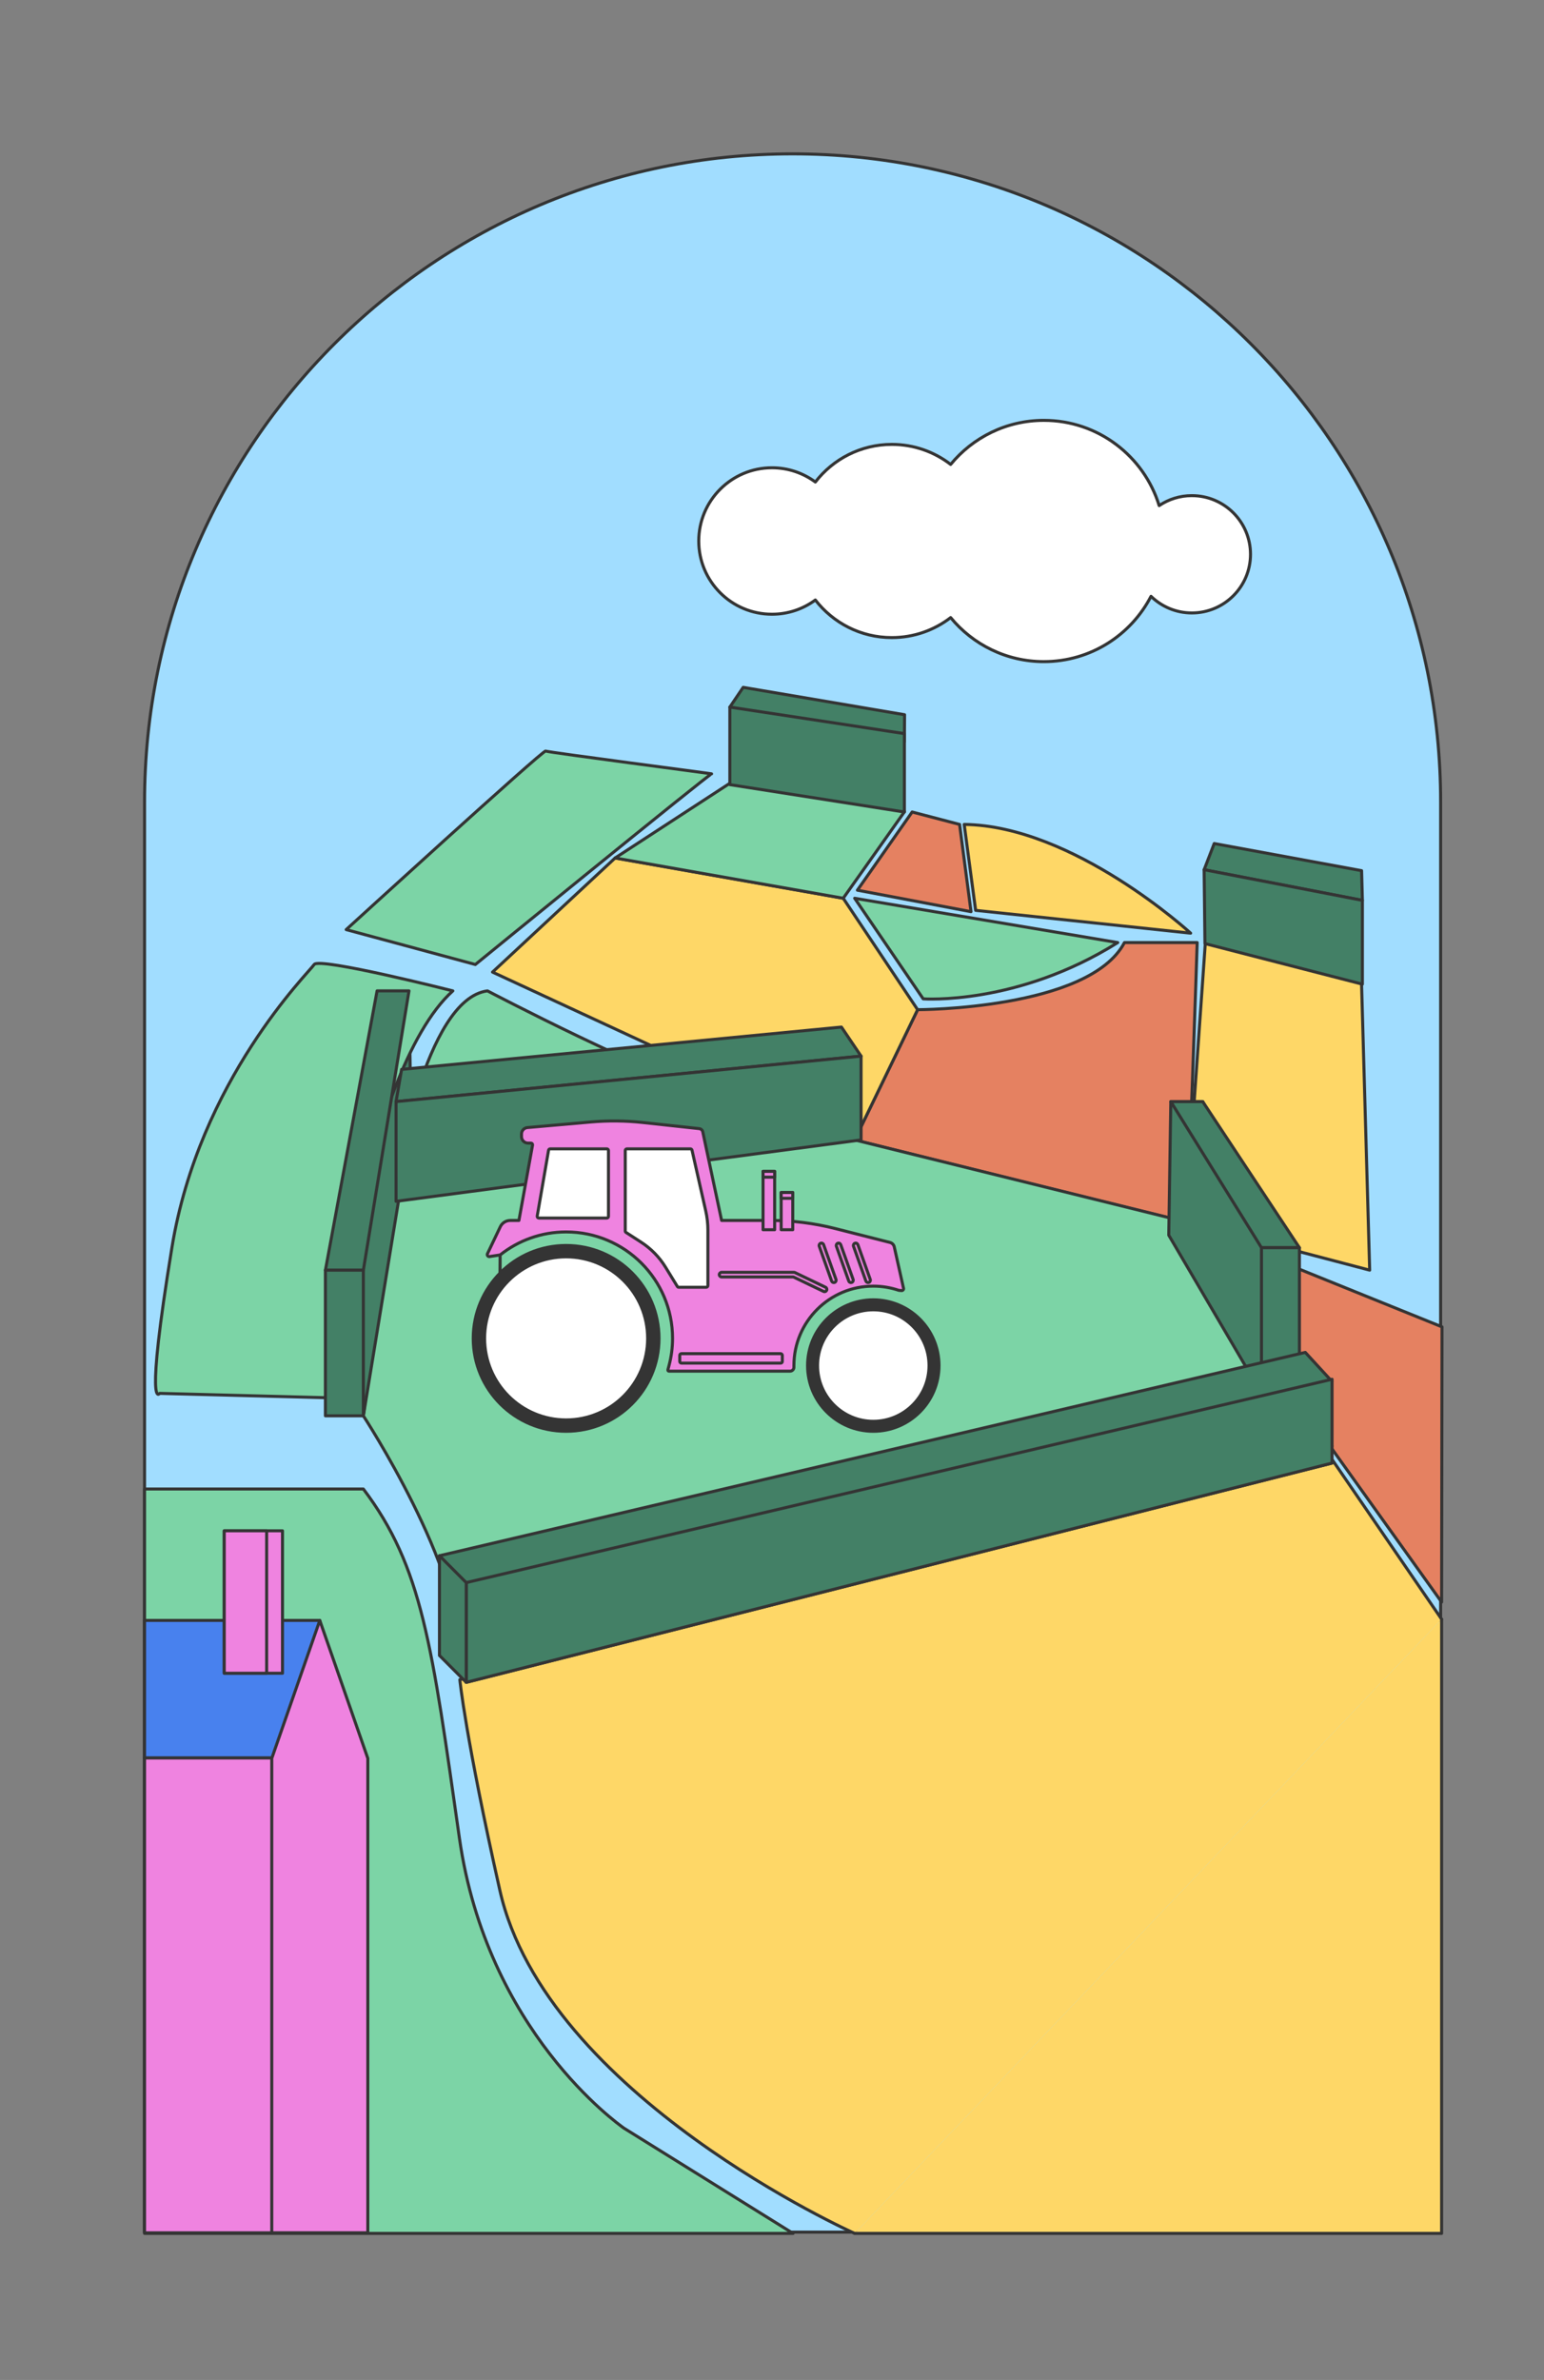 <?xml version="1.0" encoding="UTF-8"?>
<svg xmlns="http://www.w3.org/2000/svg" viewBox="0 0 510 786">
  <rect x="0" y="0" width="510" height="786" fill="#808080" stroke="none"/>
  <g id="Calque_3">
    <path d="m261.801,50.812h0c118.14,0,214.055,95.915,214.055,214.055v472.31H47.747v-472.31c0-118.14,95.915-214.055,214.055-214.055Z" style="fill:#a1ddff; stroke:#343434; stroke-linecap:round; stroke-linejoin:round;"></path>
    <path d="m282.304,737.597s-101.929-45.444-117.189-113.275c-11.389-50.62-13.231-69.612-13.231-69.612l288.113-72.716,36.183,52.763" style="fill:#fed767; stroke:#343434; stroke-linecap:round; stroke-linejoin:round;"></path>
    <polygon points="476.179 529.104 422.04 453.439 425.631 417.712 476.312 438.21 476.179 529.104" style="fill:#e58161; stroke:#343434; stroke-linecap:round; stroke-linejoin:round;"></polygon>
    <path d="m282.304,376.468l20.792-43.009s56.705,0,68.316-22.169h24.032s-2.97,92.225-3.78,92.225-109.359-27.047-109.359-27.047Z" style="fill:#e58161; stroke:#343434; stroke-linecap:round; stroke-linejoin:round;"></path>
    <polygon points="449.717 324.148 398.143 311.29 391.663 403.514 452.417 419.476 449.717 324.148" style="fill:#fed767; stroke:#343434; stroke-linecap:round; stroke-linejoin:round;"></polygon>
    <path d="m120.021,467.591s33.213,50.761,31.323,79.138l288.653-69.169-48.334-74.046-109.359-27.047-152.562,19.509-9.721,71.614Z" style="fill:#7cd4a6; stroke:#343434; stroke-linecap:round; stroke-linejoin:round;"></path>
    <polygon points="397.272 363.813 386.728 363.813 386.053 407.931 416.677 460.173 425.498 417.151 397.272 363.813" style="fill:#438066; stroke:#343434; stroke-linecap:round; stroke-linejoin:round;"></polygon>
    <polygon points="397.272 363.813 386.728 363.813 416.677 412.059 429.212 412.059 397.272 363.813" style="fill:#438066; stroke:#343434; stroke-linecap:round; stroke-linejoin:round;"></polygon>
    <rect x="416.677" y="412.059" width="12.535" height="48.115" transform="translate(845.889 872.232) rotate(-180)" style="fill:#438066; stroke:#343434; stroke-linecap:round; stroke-linejoin:round;"></rect>
    <line x1="439.994" y1="483.189" x2="154.002" y2="555.608" style="fill:#9fdbff; stroke:#232323; stroke-linecap:round; stroke-linejoin:round;"></line>
    <polygon points="439.968 456.232 153.976 523.388 145.159 513.792 431.151 446.637 439.968 456.232" style="fill:#438066; stroke:#343434; stroke-linecap:round; stroke-linejoin:round;"></polygon>
    <polygon points="154.002 555.608 154.004 522.669 439.996 455.513 439.994 483.189 154.002 555.608" style="fill:#438066; stroke:#343434; stroke-linecap:round; stroke-linejoin:round;"></polygon>
    <path d="m161.019,327.245s54.544,28.602,76.686,34.366c22.142,5.764,32.673,14.857,32.673,14.857l-139.558,13.532s9.407-60.095,30.199-62.755Z" style="fill:#7cd4a6; stroke:#343434; stroke-linecap:round; stroke-linejoin:round;"></path>
    <polygon points="124.552 327.245 135.096 327.245 135.771 371.362 120.021 467.591 111.2 424.568 124.552 327.245" style="fill:#438066; stroke:#343434; stroke-linecap:round; stroke-linejoin:round;"></polygon>
    <polygon points="278.523 296.658 303.095 333.459 282.304 376.468 162.684 321.044 203.187 283.356 278.523 296.658" style="fill:#fed767; stroke:#343434; stroke-linecap:round; stroke-linejoin:round;"></polygon>
    <path d="m318.487,272.272l3.78,28.377,71.016,7.538s-38.613-35.471-74.796-35.914Z" style="fill:#fed767; stroke:#343434; stroke-linecap:round; stroke-linejoin:round;"></path>
    <polygon points="278.523 296.658 298.79 268.034 241.006 258.723 203.187 283.356 278.523 296.658" style="fill:#7cd4a6; stroke:#343434; stroke-linecap:round; stroke-linejoin:round;"></polygon>
    <path d="m114.35,307.01s65.075-59.414,65.885-58.971,55.624,7.538,54.814,7.538-78.036,62.961-78.036,62.961l-42.663-11.528Z" style="fill:#7cd4a6; stroke:#343434; stroke-linecap:round; stroke-linejoin:round;"></path>
    <path d="m206.023,702.794c-1.801-1.33-45.186-31.924-54.276-95.772-9.09-63.848-12.239-89.543-31.726-115.27H47.747v245.845h214.216l-55.94-34.802Z" style="fill:#7cd4a6; stroke:#343434; stroke-linecap:round; stroke-linejoin:round;"></path>
    <rect x="47.747" y="535.153" width="57.883" height="45.431" style="fill:#4881ee; stroke:#343434; stroke-linecap:round; stroke-linejoin:round;"></rect>
    <rect x="47.747" y="580.584" width="57.883" height="156.812" style="fill:#ef83e0; stroke:#343434; stroke-linecap:round; stroke-linejoin:round;"></rect>
    <rect x="74.073" y="505.561" width="19.237" height="47.041" style="fill:#ef83e0; stroke:#343434; stroke-linecap:round; stroke-linejoin:round;"></rect>
    <rect x="74.073" y="505.561" width="14.005" height="47.041" style="fill:#ef83e0; stroke:#343434; stroke-linecap:round; stroke-linejoin:round;"></rect>
    <polyline points="476.179 534.757 476.179 737.597 282.304 737.597" style="fill:#fed767; stroke:#343434; stroke-linecap:round; stroke-linejoin:round;"></polyline>
    <polygon points="89.767 580.719 105.63 535.153 121.492 580.719 121.492 737.395 89.767 737.395 89.767 580.719" style="fill:#ef83e0; stroke:#343434; stroke-linecap:round; stroke-linejoin:round;"></polygon>
    <path d="m282.304,296.658l22.636,33.219s31.052,2.259,64.265-18.587l-86.902-14.632Z" style="fill:#7cd4a6; stroke:#343434; stroke-linecap:round; stroke-linejoin:round;"></path>
    <path d="m107.486,461.598s12.064-107.317,42.095-134.354c0,0-44.186-11.205-45.807-8.706-1.62,2.499-37.94,38.093-46.984,93.455s-4.05,48.18-4.05,48.18l54.746,1.425Z" style="fill:#7cd4a6; stroke:#343434; stroke-linecap:round; stroke-linejoin:round;"></path>
  </g>
  <g id="Calque_2">
    <polygon points="124.552 327.245 135.096 327.245 120.021 419.476 107.486 419.476 124.552 327.245" style="fill:#438066; stroke:#343434; stroke-linecap:round; stroke-linejoin:round;"></polygon>
    <polygon points="284.421 348.792 130.822 363.813 132.65 353.177 277.937 339.197 284.421 348.792" style="fill:#438066; stroke:#343434; stroke-linecap:round; stroke-linejoin:round;"></polygon>
    <polygon points="130.819 396.753 130.822 363.813 284.421 348.792 284.418 376.468 130.819 396.753" style="fill:#438066; stroke:#343434; stroke-linecap:round; stroke-linejoin:round;"></polygon>
    <polygon points="165.201 450.985 165.201 414.45 164.878 450.985 165.201 450.985" style="fill:#7cd4a6; stroke:#343434; stroke-linecap:round; stroke-linejoin:round;"></polygon>
    <path d="m298.44,425.458l-3.053-13.661c-.161-.721-.714-1.289-1.429-1.471l-18.097-4.593c-6.982-1.772-14.158-2.669-21.361-2.669h-16.148l-6.22-29.264c-.121-.568-.592-.995-1.17-1.057l-18.574-2.021c-5.74-.625-11.527-.684-17.278-.178l-20.888,1.839c-1.111.098-1.963,1.028-1.963,2.144v.84c0,1.189.963,2.152,2.152,2.152h.96c.34,0,.597.308.537.642l-4.504,24.902h-2.86c-1.405,0-2.685.808-3.289,2.076l-4.246,8.907c-.212.445.112.959.605.959l3.589-.557c5.992-4.747,13.559-7.59,21.797-7.59,19.413,0,35.15,15.737,35.15,35.15,0,3.104-.413,6.109-1.17,8.975l-.371,1.382c-.064.239.116.473.363.473h39.972c.713,0,1.29-.578,1.29-1.29v-.565c0-14.486,11.743-26.23,26.229-26.23,2.946,0,5.775.494,8.419,1.39l.89.078c.424.037.763-.349.67-.765Z" style="fill:#ef83e0; stroke:#343434; stroke-linecap:round; stroke-linejoin:round;"></path>
    <rect x="252.044" y="386.853" width="3.828" height="19.275" style="fill:#ef83e0; stroke:#343434; stroke-linecap:round; stroke-linejoin:round;"></rect>
    <rect x="258.03" y="393.837" width="3.828" height="12.29" style="fill:#ef83e0; stroke:#343434; stroke-linecap:round; stroke-linejoin:round;"></rect>
    <rect x="252.044" y="386.853" width="3.828" height="1.914" style="fill:#ef83e0; stroke:#343434; stroke-linecap:round; stroke-linejoin:round;"></rect>
    <rect x="258.03" y="393.837" width="3.828" height="1.914" style="fill:#ef83e0; stroke:#343434; stroke-linecap:round; stroke-linejoin:round;"></rect>
    <path d="m206.529,379.978v26.576c0,.19.097.368.256.471l5.006,3.235c3.262,2.108,6.009,4.922,8.04,8.233l3.904,6.367c.102.166.283.268.478.268h9.051c.31,0,.561-.251.561-.561v-18.28c0-2.142-.238-4.278-.711-6.368l-4.536-20.066c-.058-.256-.285-.437-.547-.437h-20.941c-.31,0-.561.251-.561.561Z" style="fill:#fff; stroke:#343434; stroke-linecap:round; stroke-linejoin:round;"></path>
    <path d="m200.422,379.417h-18.673c-.273,0-.506.197-.553.465l-3.748,21.734c-.059.343.205.656.553.656h22.421c.31,0,.561-.251.561-.561v-21.734c0-.31-.251-.561-.561-.561Z" style="fill:#fff; stroke:#343434; stroke-linecap:round; stroke-linejoin:round;"></path>
    <path d="m275.415,423.572c-.311,0-.613-.193-.722-.504l-4.088-11.484c-.143-.403.067-.839.462-.982.411-.168.848.067.982.462l4.088,11.484c.143.403-.067.839-.462.982-.092.034-.176.042-.26.042Z" style="fill:#ef83e0; stroke:#343434; stroke-linecap:round; stroke-linejoin:round;"></path>
    <path d="m281.074,423.572c-.311,0-.613-.193-.722-.504l-4.088-11.484c-.143-.403.067-.839.462-.982.437-.168.839.067.982.462l4.088,11.484c.143.403-.067.839-.462.982-.092.034-.176.042-.26.042Z" style="fill:#ef83e0; stroke:#343434; stroke-linecap:round; stroke-linejoin:round;"></path>
    <path d="m286.732,423.572c-.311,0-.613-.193-.722-.504l-4.088-11.484c-.143-.403.067-.839.462-.982.42-.168.839.067.982.462l4.088,11.484c.143.403-.067.839-.462.982-.092.034-.176.042-.26.042Z" style="fill:#ef83e0; stroke:#343434; stroke-linecap:round; stroke-linejoin:round;"></path>
    <path d="m272.351,426.577c-.109,0-.227-.025-.327-.076l-9.965-4.777h-23.707c-.42,0-.764-.344-.764-.764s.344-.764.764-.764h23.883c.118,0,.227.025.327.076l10.116,4.852c.386.185.546.638.361,1.016-.126.277-.403.437-.688.437Z" style="fill:#ef83e0; stroke:#343434; stroke-linecap:round; stroke-linejoin:round;"></path>
    <rect x="224.532" y="447.062" width="33.877" height="3.12" rx=".535" ry=".535" style="fill:#ef83e0; stroke:#343434; stroke-linecap:round; stroke-linejoin:round;"></rect>
    <circle cx="186.998" cy="442.009" r="30.682" style="fill:#343434; stroke:#343434; stroke-linecap:round; stroke-linejoin:round;"></circle>
    <circle cx="186.998" cy="442.009" r="26.929" style="fill:#fff; stroke:#343434; stroke-linecap:round; stroke-linejoin:round;"></circle>
    <circle cx="288.461" cy="450.985" r="21.707" style="fill:#343434; stroke:#343434; stroke-linecap:round; stroke-linejoin:round;"></circle>
    <circle cx="288.461" cy="450.985" r="18.411" style="fill:#fff; stroke:#343434; stroke-linecap:round; stroke-linejoin:round;"></circle>
    <polygon points="298.731 244.942 241.082 233.518 245.481 227 298.79 236.042 298.731 244.942" style="fill:#438066; stroke:#343434; stroke-linecap:round; stroke-linejoin:round;"></polygon>
    <polygon points="241.08 259.133 241.082 233.518 298.731 242.282 298.728 268.168 241.08 259.133" style="fill:#438066; stroke:#343434; stroke-linecap:round; stroke-linejoin:round;"></polygon>
    <polygon points="450.012 297.352 397.738 287.232 401.068 278.584 449.752 287.544 450.012 297.352" style="fill:#438066; stroke:#343434; stroke-linecap:round; stroke-linejoin:round;"></polygon>
    <polygon points="398.008 311.632 397.738 287.232 450.012 297.352 450.009 325.028 398.008 311.632" style="fill:#438066; stroke:#343434; stroke-linecap:round; stroke-linejoin:round;"></polygon>
    <rect x="107.486" y="419.476" width="12.535" height="48.115" style="fill:#438066; stroke:#343434; stroke-linecap:round; stroke-linejoin:round;"></rect>
    <polygon points="145.159 513.792 154.002 522.672 154.002 555.608 145.159 546.729 145.159 513.792" style="fill:#438066; stroke:#343434; stroke-linecap:round; stroke-linejoin:round;"></polygon>
    <path d="m301.295,268.168l-18.091,25.823,37.533,7.094c-.135-1.108-3.78-28.813-3.78-28.813l-15.661-4.104Z" style="fill:#e58161; stroke:#343434; stroke-linecap:round; stroke-linejoin:round;"></path>
  </g>
  <g id="Calque_4">
    <path d="m393.688,163.689c-4.001,0-7.718,1.214-10.805,3.293-4.995-16.297-20.157-28.149-38.091-28.149-12.398,0-23.473,5.665-30.779,14.547-5.382-4.142-12.119-6.611-19.436-6.611-10.282,0-19.422,4.869-25.256,12.422-4.012-2.956-8.967-4.706-14.332-4.706-13.358,0-24.186,10.828-24.186,24.186s10.828,24.186,24.186,24.186c5.365,0,10.32-1.75,14.332-4.706,5.834,7.553,14.974,12.422,25.256,12.422,7.316,0,14.053-2.469,19.436-6.611,7.306,8.882,18.381,14.547,30.779,14.547,15.415,0,28.776-8.762,35.399-21.571,3.489,3.394,8.245,5.492,13.496,5.492,10.697,0,19.369-8.672,19.369-19.369s-8.672-19.369-19.369-19.369Z" style="fill:#fff; stroke-width:0px;"></path>
    <path d="m393.688,163.689c-4.001,0-7.718,1.214-10.805,3.293-4.995-16.297-20.157-28.149-38.091-28.149-12.398,0-23.473,5.665-30.779,14.547-5.382-4.142-12.119-6.611-19.436-6.611-10.282,0-19.422,4.869-25.256,12.422-4.012-2.956-8.967-4.706-14.332-4.706-13.358,0-24.186,10.828-24.186,24.186s10.828,24.186,24.186,24.186c5.365,0,10.32-1.75,14.332-4.706,5.834,7.553,14.974,12.422,25.256,12.422,7.316,0,14.053-2.469,19.436-6.611,7.306,8.882,18.381,14.547,30.779,14.547,15.415,0,28.776-8.762,35.399-21.571,3.489,3.394,8.245,5.492,13.496,5.492,10.697,0,19.369-8.672,19.369-19.369s-8.672-19.369-19.369-19.369Z" style="fill:none; stroke:#343434; stroke-linecap:round; stroke-linejoin:round;"></path>
  </g>
</svg>
